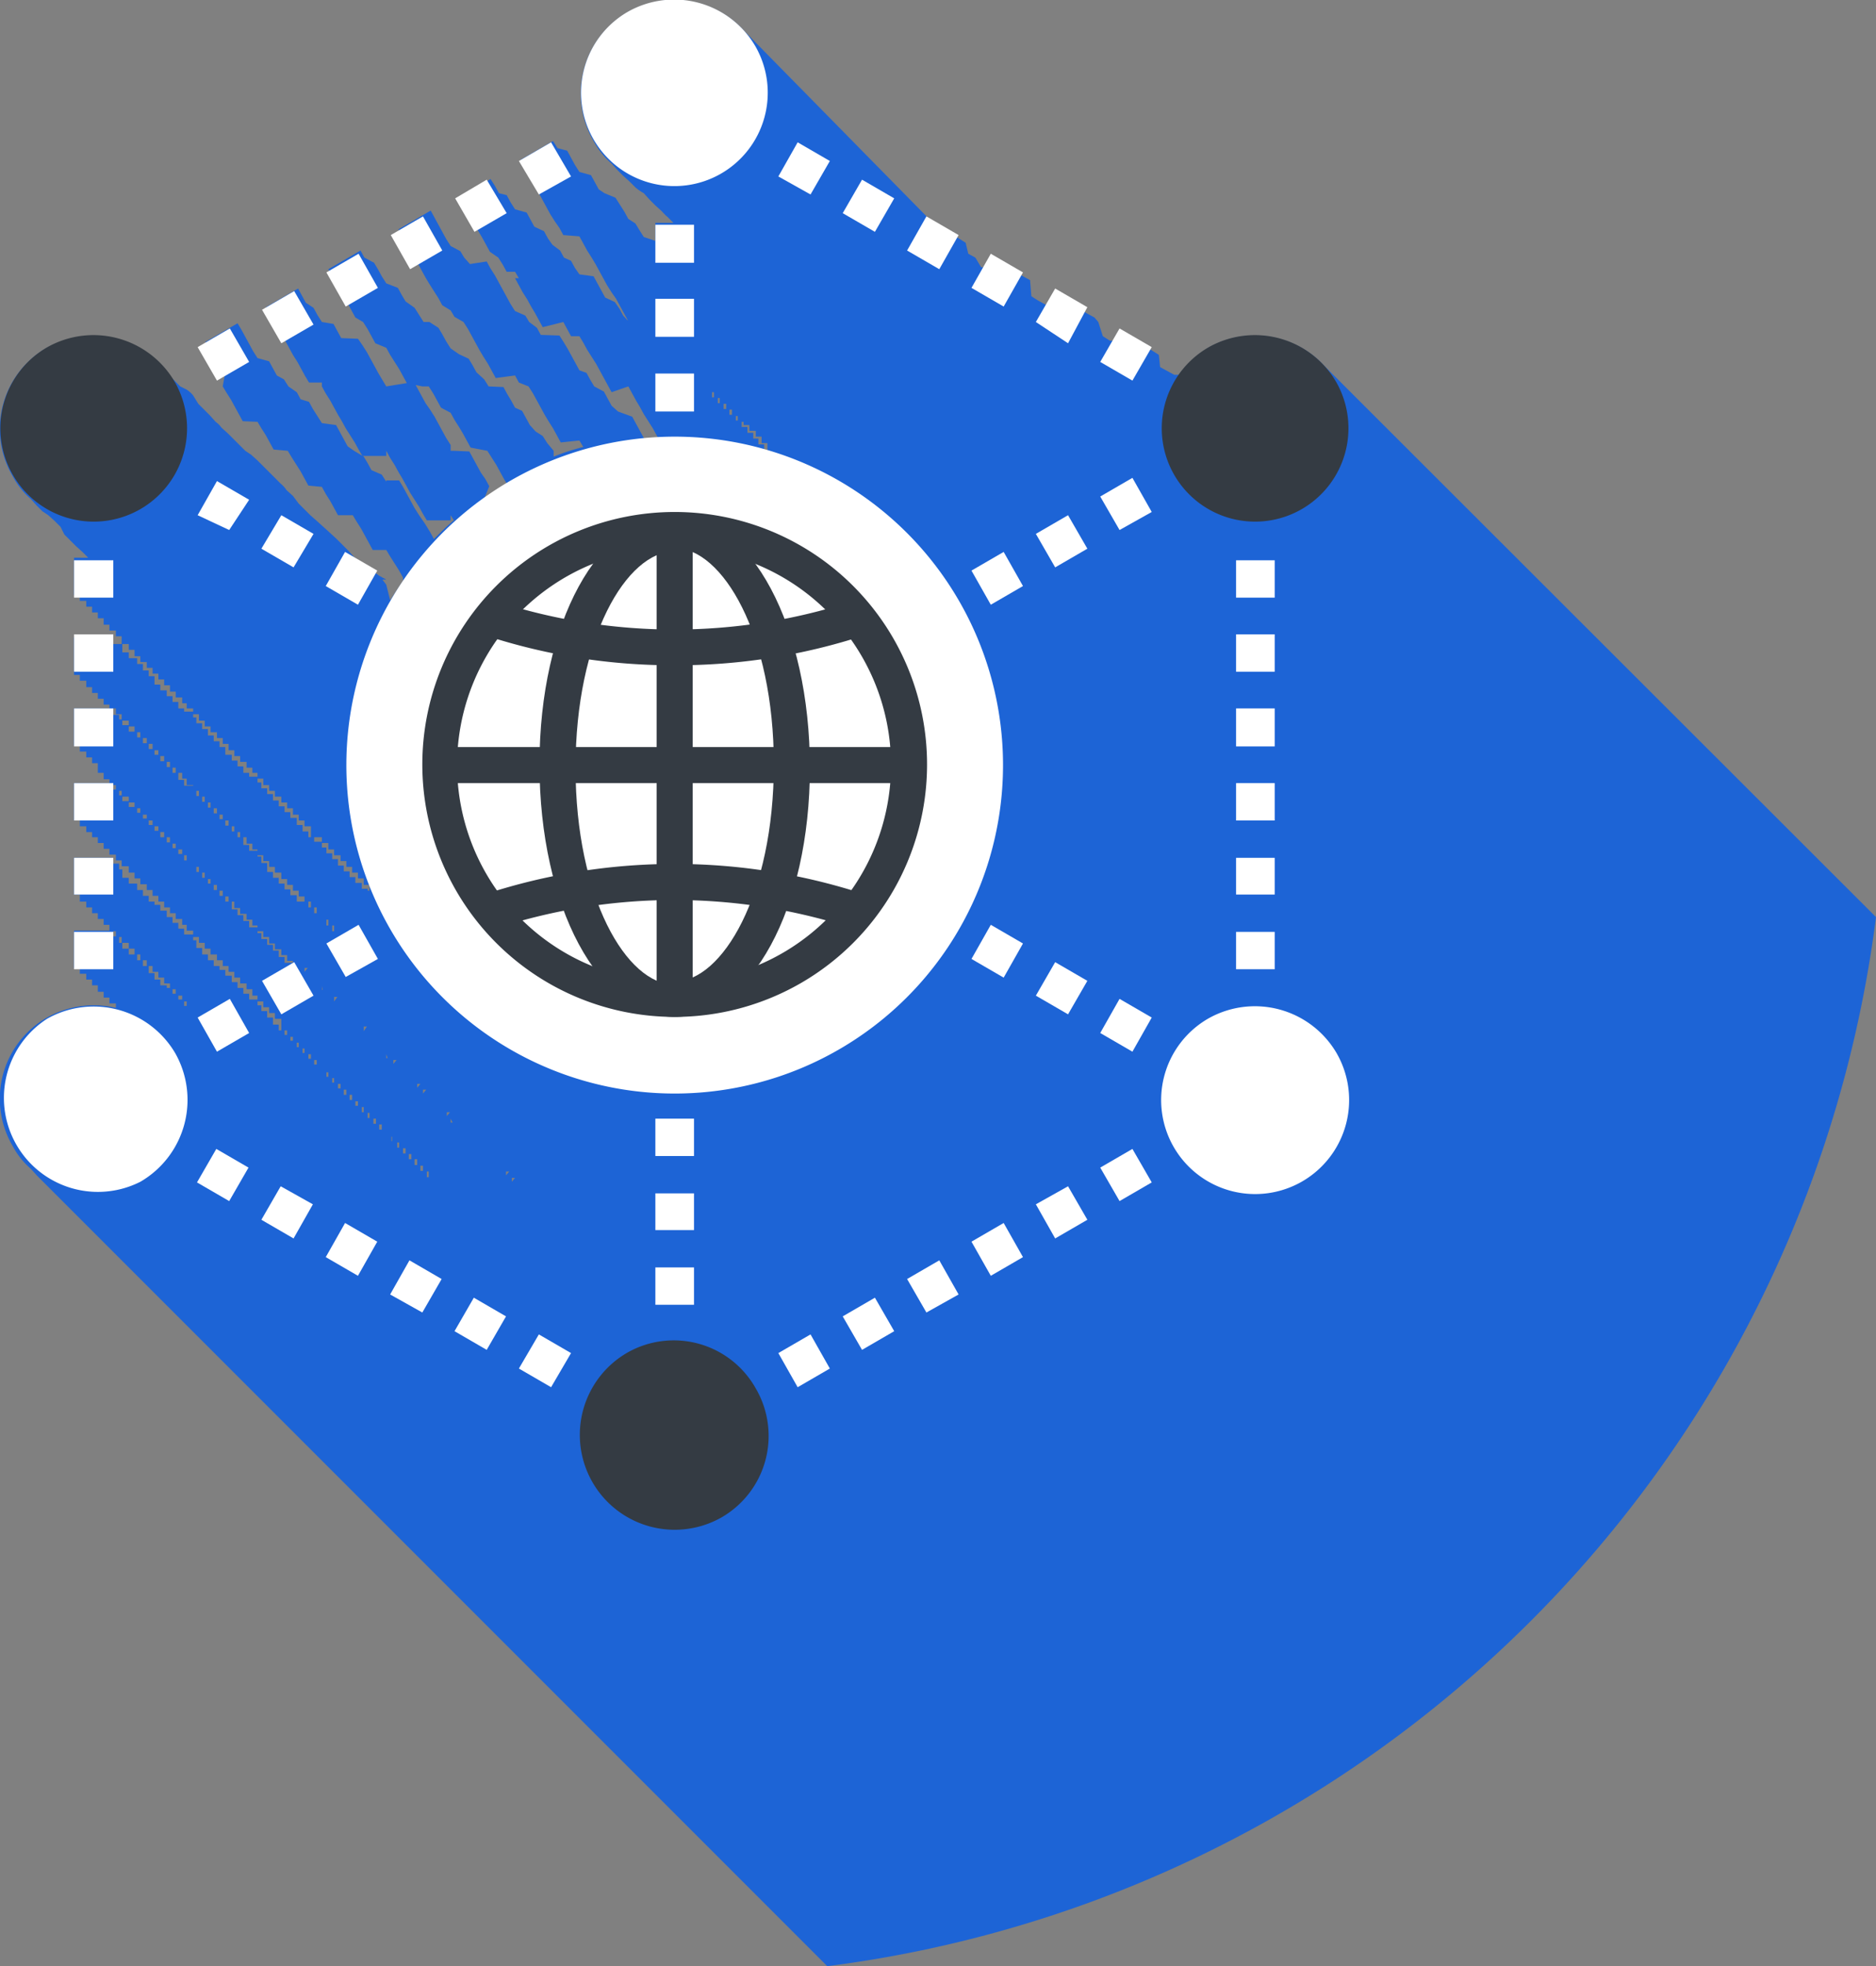 <svg xmlns="http://www.w3.org/2000/svg" viewBox="0 0 29.14 30.53"><rect x="0" y="0" width="29.14" height="30.53" fill="#808080" stroke="none"/><defs><style>.cls-1{fill:#1d64d6;}.cls-2{fill:#fff;}.cls-3{fill:#343b43;}</style></defs><g id="レイヤー_2" data-name="レイヤー 2"><g id="Layer_1" data-name="Layer 1"><path class="cls-1" d="M20.57,5.68a1.47,1.47,0,0,0-1.8-.28,1.69,1.69,0,0,0-.46.42l-.07,0,0,0-.11-.06,0,0-.11-.06v0L18,5.51v0l-.11-.07,0,0-.5-.29-.08.14-.07,0,0,0-.11-.07,0,0L17.06,5V5L17,4.93v0l-.11-.06,0,0-.5-.29-.08.15-.07,0,0,0-.11-.06,0,0-.11-.07,0,0L16,4.35v0l-.11-.06,0,0-.5-.29-.08.15-.07,0,0,0L15.15,4l0,0-.11-.06,0,0L15,3.77v0l-.11-.07,0,0-.37-.21,0,0L11.55.47A1.47,1.47,0,0,0,9.75.19a1.46,1.46,0,0,0-.53,2,1.23,1.23,0,0,0,.28.35l.09.1.09.09.1.09.09.09A.76.76,0,0,0,10,3l.09.1.09.09.1.09a.76.76,0,0,0,.09.09l.09.09a.08.08,0,0,0,0,0h-.28v.37l0-.09,0,0L10,3.68l0,0-.07-.11h0l-.06-.1h0L9.76,3.4l0,0-.06-.11,0,0-.07-.11,0,0-.07-.11,0,0L9.39,3h0L9.3,2.94l0,0-.06-.11,0,0-.06-.11,0,0L9,2.67l0,0-.07-.11,0,0-.06-.11h0l-.06-.11,0,0L8.66,2.3l0,0-.07-.11-.5.29L8.37,3h0l.06.11,0,0,.06.11,0,0,.06.11,0,0,.07.11h0l.07.1h0l.06.11,0,0L9,3.67l0,0,.06.11,0,0,.06.11,0,0,.07.11h0l.06.1h0l.06.11,0,0,.06.11,0,0,.06.11,0,0,.07.11h0l.07.1h0l.06.11,0,0,.06.11,0,0,.06.11,0,0,0,.06v.41h.09v.09h.09v.1h.09V5.5h.09v.09h.09v.09h.1v.09h.09v.09h.09V6H11v.09h.09v.09h.09v.09h.1v.09h.09v.1h.09v.09h.09V6.6h.09v.09h.1v.09h.09v.1h.09V7H12V7h-.13V6.9h-.09V6.81H11.7V6.72h-.09V6.63h-.09v-.1h-.09V6.44h-.1V6.35h-.09V6.26h-.09V6.17h-.09V6.08H11V6h-.1V5.89h-.09V5.8h-.23l-.05-.07h0l-.06-.11,0,0-.06-.11,0,0-.06-.11,0,0-.06-.11,0,0L10,5.27h0L10,5.18h0l-.06-.11,0,0L9.77,5l0,0L9.68,4.9l0,0-.06-.11h0l-.07-.1h0L9.4,4.62l0,0-.06-.11,0,0-.06-.11,0,0-.06-.11,0,0L9,4.26H9l-.07-.1h0l-.06-.11,0,0L8.76,4l0,0-.06-.11,0,0L8.58,3.8h0l-.07-.1h0l-.06-.11,0,0L8.3,3.52l0,0-.06-.11,0,0-.06-.11,0,0L8,3.25H8l-.07-.11,0,0-.06-.11,0,0L7.75,3l0,0-.06-.11,0,0-.07-.11-.49.29.3.52h0l.06.1h0l.06.11,0,0,.06.11,0,0L7.74,4l0,0,.07.11,0,0,.06.11H8l.06.1H8l.06.11,0,0,.06.11,0,0,.07.11,0,0,.06.11h0l.06.1h0l.06.11,0,0,.06.11,0,0L8.75,5l0,0,.06.11,0,0,.06.11H9l.06.1h0l.06.11,0,0,.07.11,0,0,.07.11,0,0,.06.11,0,0,.06.11h0l.06.11,0,0,.06.11,0,0L9.76,6l0,0,.06.11,0,0,.06.11h0l.06.1h0l.06.11,0,0,.07.11,0,0,.07.11,0,0,.06.11h0l.06.1h0l0,.07h-.08L10,6.8l0,0,0,0-.06-.11,0,0-.06-.11,0,0-.06-.11h0L9.6,6.39l0,0L9.5,6.3l0,0-.06-.11,0,0-.06-.11,0,0L9.23,6h0l-.06-.1h0l-.06-.11,0,0L9,5.75l0,0-.06-.11,0,0-.06-.11,0,0-.06-.11h0l-.06-.1h0l-.07-.11,0,0L8.4,5.2l0,0-.06-.11,0,0L8.22,5h0l-.06-.1h0L8,4.83l0,0-.07-.11,0,0-.06-.11,0,0-.06-.11,0,0-.06-.11h0l-.06-.11,0,0-.07-.11,0,0-.06-.11,0,0L7.3,4.1l0,0L7.21,4h0l-.06-.1h0L7,3.82l0,0-.07-.11,0,0-.06-.11,0,0-.06-.11,0,0-.06-.11h0l-.06-.11-.5.29.3.53,0,0,.06.11,0,0,.06.11h0l.06.1h0l.07.11,0,0,.07.11,0,0,.06.11,0,0L7,4.82H7l.06.1h0L7.2,5l0,0,.07.11,0,0,.06.11,0,0,.06.11,0,0,.06.11h0l.06.1h0l.07.11,0,0,.06.11,0,0,.06.11,0,0L8,5.83l0,0,.06.11h0L8.21,6l0,0,.07.11,0,0,.06.11,0,0,.06.11,0,0,.06.11h0l.06.1h0l.07.11,0,0,.06.11,0,0,.06.11,0,0L9,6.84h0l.06.1h0l0,0a3.53,3.53,0,0,0-.46.15l0,0,0,0L8.6,7l0,0L8.5,6.88l0,0-.07-.11,0,0L8.32,6.7h0L8.23,6.6l0,0-.06-.11,0,0-.06-.11,0,0L8,6.33l0,0-.06-.11h0l-.06-.1h0l-.06-.11,0,0L7.59,6l0,0-.07-.11,0,0L7.4,5.78l0,0-.06-.11h0l-.06-.1h0L7.13,5.5l0,0L7,5.41l0,0-.07-.11,0,0-.06-.11h0l-.06-.1h0L6.67,5l0,0L6.58,5l0,0-.07-.11,0,0-.07-.11,0,0L6.3,4.68h0l-.06-.1h0l-.06-.11,0,0L6,4.4l0,0-.07-.11,0,0-.06-.11h0l-.06-.1h0L5.66,4l0,0-.06-.11-.5.29.3.53,0,0,.06.11,0,0,.06.11,0,0L5.64,5l0,0,.07.11h0l.06.11,0,0,.06.11,0,0L6,5.4l0,0,.06.11,0,0,.07.11h0l.07.11,0,0,.06.11,0,0,.06.11,0,0L6.56,6l0,0L6.66,6l0,0,.07.11h0l.06.11,0,0,.06.11,0,0L7,6.41l0,0,.06.11,0,0,.07.11h0l.06.1h0l.06.11,0,0,.06.11,0,0L7.57,7l0,0,.07.11,0,0,.07.11h0l.06.11,0,0,.06.11,0,0,.06.1-.38.23L7.6,7.55l0,0-.06-.11h0l-.07-.1h0l-.06-.11,0,0-.06-.11,0,0-.06-.11,0,0L7.05,7H7L7,6.91h0l-.07-.11,0,0-.06-.11,0,0-.06-.11,0,0-.06-.11,0,0-.07-.11h0l-.07-.1h0l-.06-.11,0,0-.06-.11,0,0-.06-.11,0,0L6,6,6,6,5.94,5.9h0l-.06-.1h0l-.06-.11,0,0-.06-.11,0,0-.06-.11,0,0-.07-.11h0l-.07-.1h0L5.3,5.25l0,0-.06-.11,0,0-.06-.11,0,0L5,5,5,5l-.07-.11h0l-.06-.11,0,0L4.75,4.7l0,0-.06-.11,0,0-.06-.11-.5.29.3.52h0l.06.11,0,0,.06.11,0,0,.07.11,0,0,.06.11,0,0,.06.11h0l.06.1H5L5,6,5,6l.06.11,0,0,.07.11,0,0,.06.11,0,0,.06.11h0l.06.1h0l.06.11,0,0,.07.11,0,0,.07.11,0,0,.06.11h0l.06.1H6L6,7l0,0,.06.11,0,0,.07.11,0,0,.06.11h0l.06.1h0l.06.11,0,0,.06.11,0,0,.07.11,0,0,.07.11,0,0,.06.11h0l.06.1H7L7,8l0,0,.05.08c-.11.09-.21.19-.31.29l0,0,0,0-.06-.11,0,0L6.6,8.13h0L6.51,8l0,0-.07-.11,0,0-.06-.11,0,0-.06-.11,0,0-.06-.11h0l-.06-.1H6L6,7.48l0,0-.07-.11,0,0L5.77,7.3l0,0-.06-.11h0l-.06-.1h0L5.5,7l0,0L5.4,6.93l0,0-.06-.11,0,0-.06-.11,0,0-.06-.11h0L5,6.57H5l-.07-.11,0,0-.07-.11,0,0-.06-.11,0,0L4.67,6.2l0,0-.06-.11h0L4.48,6l0,0-.07-.11,0,0L4.3,5.83l0,0-.06-.11,0,0-.06-.11h0L4,5.56H4l-.07-.11,0,0-.06-.11,0,0-.06-.11,0,0-.06-.11h0l-.06-.1-.5.29.3.52,0,0L3.46,6h0l.06.1h0l.07.11,0,0,.06.11,0,0,.06.11,0,0,.06.11,0,0L4,6.55H4l.06.1h0l.07.11,0,0,.06.11,0,0,.06.11,0,0L4.47,7h0l.06.1h0l.07.11,0,0,.07.11,0,0,.06.11,0,0,.06.11,0,0L5,7.56h0l.06.11,0,0,.07.11,0,0,.06.11,0,0,.06.11,0,0L5.48,8h0l.06.1h0l.07.11,0,0,.06.11,0,0,.06.11,0,0,.06.11H6l.06.1h0l.07.11,0,0,.07.11,0,0,.06.11,0,0,0,.05-.2.3h0v0L6,9.08v0L5.94,9,6,9l-.11-.06,0,0L5.5,8.65l0,0-.09-.1-.09-.09-.09-.09L5.1,8.25,5,8.16l-.1-.09L4.82,8l-.09-.09-.09-.09L4.55,7.7l-.1-.09a.43.43,0,0,0-.09-.1l-.09-.09-.09-.09-.09-.09L4,7.15l-.1-.09L3.81,7l-.09-.09-.09-.09-.09-.09-.1-.09a.38.38,0,0,0-.09-.09l-.09-.1-.09-.09-.09-.09L3,6.14a.43.43,0,0,0-.1-.09L2.8,6l-.09-.09-.09-.09-.09-.09A1.47,1.47,0,0,0,.73,5.4a1.45,1.45,0,0,0-.53,2,1.2,1.2,0,0,0,.28.35l.09.1.09.09L.75,8l.1.09.09.09L1,8.3l.09.09.09.09.1.09.09.09,0,0H1.15v.58h.09v.09h.1v.09h.09v.09h.09v.09h.09v.1H1.7v.09h.1v.09h.09V10H2v.09h.09v.1h.09v.09h.1v.09h.09v.09h.09v.09h.09v.09h.09v.1h.09v.09h.1v.09H2.9V11H3v.09h.09v.1h.09v.09h.09v.09h.1v.09h.09v.09h.09v.1h.09v.09h.09v.09h.1v.09h.09V12H4v.09h.09v.1h.09v.09h.09v.09h.1v.09h.09v.09h.09v.1h.09v.09h.09v.09h.1V13h.09V13H5v.09H5.1v.1h.09v.09h.1v.09h.09v.09h.09v.09h.09v.09h.09v.1h.09v.09h0a0,0,0,0,0,0,0H5.71V13.8H5.62v-.09h-.1v-.09H5.43v-.09H5.34v-.09H5.25v-.1H5.16v-.09H5.07v-.09H5v-.09H4.88V13H4.79v-.09H4.7v-.1H4.61V12.7h-.1v-.09H4.42v-.09H4.33v-.09H4.24v-.1H4.15v-.09H4.06v-.09H4v-.09H3.87V12H3.78v-.1H3.69v-.09H3.6v-.09H3.5V11.6H3.41v-.09H3.32v-.09H3.23v-.1H3.14v-.09H3.05v-.09H3v-.09H2.86V11H2.77v-.1H2.68v-.09H2.59v-.09h-.1v-.09H2.4V10.5H2.31v-.09H2.22v-.1H2.13v-.09H2v-.09h-.1V10H1.85V10H1.76v-.1H1.15v.58h.09v.09h.1v.1h.09v.09h.09v.09h.09v.09H1.7V11h.1v.09h.09v.1H2v.09h.09v.09h.09v.09h.1v.09h.09v.1h.09v.09h.09v.09h.09v.09h.09V12h.1v.09H2.9v.1H3v.09h.09v.09h.09v.09h.09v.09h.1v.1h.09v.09h.09v.09h.09v.09h.09V13h.1v.1h.09v.09H4v.09h.09v.09h.09v.09h.09v.09h.1v.1h.09v.09h.09v.09h.09v.09h.09V14h.1v.09h.09v.1H5v.09H5.1v.09h.09v.09h.1v0l0,0v0H5.16v-.09H5.07v-.1H5v-.09H4.88v-.09H4.79V14H4.7V14H4.61v-.1h-.1v-.09H4.42v-.09H4.33v-.09H4.24v-.09H4.15V13.4H4.06v-.1H4v-.09H3.87v-.09H3.78V13H3.69v-.09H3.6v-.09H3.5v-.1H3.41v-.09H3.32v-.09H3.23v-.09H3.14v-.09H3.05v-.1H3V12.2H2.86v-.09H2.77V12H2.68v-.09H2.59v-.09h-.1v-.1H2.4v-.09H2.31v-.09H2.22v-.09H2.13v-.09H2v-.1h-.1v-.09H1.85V11.1H1.76V11H1.15v.58h.09v.09h.1v.09h.09v.09h.09V12h.09v.1H1.7v.09h.1v.09h.09v.09H2v.09h.09v.09h.09v.1h.1v.09h.09v.09h.09v.09h.09V13h.09v.1h.09v.09h.1v.09H2.9v.09H3v.09h.09v.09h.09v.1h.09v.09h.1v.09h.09v.09h.09V14h.09v.1h.09v.09h.1v.09h.09v.09H4v.09h.09v.09h.09v.1h.09v.09h.1v.09h.09v.09h.09V15l0,0v-.05H4.42v-.09H4.33v-.1H4.24v-.09H4.15v-.09H4.06v-.09H4v-.09H3.87v-.1H3.78v-.09H3.69v-.09H3.6V14H3.5v-.09H3.41v-.09H3.32v-.1H3.23v-.09H3.14v-.09H3.05v-.09H3v-.09H2.86v-.1H2.77v-.09H2.68v-.09H2.59V13h-.1V12.9H2.4v-.09H2.31v-.1H2.22v-.09H2.13v-.09H2v-.09h-.1v-.09H1.85v-.09H1.76v-.1H1.15v.58h.09v.09h.1v.09h.09V13h.09v.09h.09v.09H1.7v.09h.1v.09h.09v.09H2v.1h.09v.09h.09v.09h.1v.09h.09v.09h.09V14h.09v.09h.09v.09h.09v.09h.1v.09H2.9v.09H3v.1h.09v.09h.09v.09h.09v.09h.1v.09h.09V15h.09v.09h.09v.09h.09v.09h.1v.09h.09v.1H4v.09h.09v.09h.09v.09h.09v.09h.1V16h.09v.1h.09v.09h.09v.09h.09v.09h.1v.09h.09v.1H5v.09H5.1v.09h.09v.09h.1v.09h.09V17h.09v.1h.09v.09h.09v.09h.09v.09h.1v.09h.09v.09H6v.1h.09v.09H6.2v.09h.1v.09h.09V18h.09v.1h.09v.09h.09v.09h.09v0H6.63v-.1h-.1v-.09H6.44V18H6.35v-.09H6.26v-.09H6.17v-.1H6.08v-.09H6v-.09H5.89v-.09H5.8v-.09H5.71v-.09H5.62v-.1h-.1v-.09H5.43V17H5.34V16.9H5.25v-.09H5.16v-.09H5.07v-.1H5v-.09H4.88v-.09H4.79v-.09H4.7v-.09H4.61v-.1h-.1v-.09H4.42V16H4.33v-.09H4.24V15.8H4.15v-.1H4.06v-.09H4v-.09H3.87v-.09H3.78v-.09H3.69v-.09H3.6v-.1H3.5v-.09H3.41V15H3.32v-.09H3.23v-.09H3.14v-.1H3.05V14.6H3v-.09H2.86v-.09H2.77v-.09H2.68v-.09H2.59v-.1h-.1v-.09H2.4V14H2.31v-.09H2.22v-.09H2.13v-.1H2v-.09h-.1V13.5H1.85v-.09H1.76v-.09H1.15v.57h.09V14h.1v.09h.09v.09h.09v.09h.09v.09H1.7v.1h.1v.09h.09v.09H2v.09h.09v.09h.09v.09h.1V15h.09v.09h.09v.09h.09v.09h.09v.09h.09v.1h.1v.09H2.9v.09H3v.09h.09v.07h0l0,0h0v-.09H3v-.09H2.86v-.1H2.77v-.09H2.68v-.09H2.59V15.3h-.1v-.09H2.4v-.1H2.31V15H2.22v-.09H2.13v-.09H2v-.09h-.1v-.09H1.85v-.1H1.76v-.09H1.15v.58h.09v.09h.1v.09h.09v.09h.09v.1h.09v.09H1.7v.09h.1v.07a1.49,1.49,0,0,0-1.07.15,1.45,1.45,0,0,0-.53,2,1.2,1.2,0,0,0,.28.35l.09.1.09.09L12.85,30.53A18.82,18.82,0,0,0,29.14,14.24ZM4.64,15h0l0-.07h0Zm.09.09h0l0-.06h.05Zm.1.09h0l0-.06h0Zm.09.09h0l0-.06h0Zm.09.1H5l0-.06H5Zm.09.09h0l0-.07h0Zm.09.09h0l0-.07h.05Zm.1.09h0l0-.06h0Zm.09.09h0l0-.06h0Zm.09.09h0l0-.06h0Zm.09.1h0l0-.06h0Zm.09.09h0l0-.07h.05Zm.09.09h0l0-.06h0Zm.1.09h0l0-.06h0ZM5.8,14V13.9l0,.09Zm.13,2.33h0l0-.06h0Zm.09.1H6l0-.06H6Zm.09.09h0l0-.06h.05Zm.09.09h0l0-.07h0Zm.1.09h0l0-.06h0Zm.09.09h0l0-.06h0Zm.09.1h0l0-.06h.05Zm.09.09h0l0-.06h.05Zm.09.09h0l0-.07h0ZM1.89,15.69h0Zm1.25.25h0Zm3.6,1.22,0-.06h0v0Zm.11.08h0l0-.06h0Zm.09.09h0l0-.06h.05Zm.09.1H7l0-.06H7Zm.09.09h0l0-.07h0Zm.09.09h0l0-.06h0Zm.1.09h0l0-.06h0Zm.09.09h0l0-.06H7.4Zm.09.1h0l0-.06h0Zm.09.09h0l0-.06h0Zm.09.09h0l0-.07h0Zm.09.09h0l0-.06h0Zm.1.09h0l0-.06h.05Zm.09.1,0-.06H8Z"/><rect class="cls-2" x="10.18" y="11.57" width="0.61" height="0.3"/><path class="cls-2" d="M10.78,11h-.6v-.57h.6Zm0-1.15h-.6V9.26h.6Zm0-1.16h-.6V8.11h.6Zm0-1.15h-.6V7h.6Zm0-1.15h-.6V5.8h.6Zm0-1.16h-.6V4.64h.6Zm0-1.15h-.6V3.49h.6Z"/><rect class="cls-2" x="10.18" y="11.87" width="0.61" height="0.3"/><path class="cls-2" d="M10.78,20.26h-.6v-.58h.6Zm0-1.16h-.6v-.57h.6Zm0-1.15h-.6v-.58h.6Zm0-1.15h-.6v-.58h.6Zm0-1.16h-.6v-.58h.6Zm0-1.15h-.6v-.58h.6Zm0-1.16h-.6v-.57h.6Z"/><path class="cls-2" d="M3.37,16.33l-.3-.53.5-.29.3.53Zm1-.58-.3-.52.5-.29.3.52Zm1-.58-.3-.52.5-.29.3.53Zm1-.57-.3-.53.5-.29.3.53Zm1-.58-.3-.52.5-.29.3.52Zm1-.58-.31-.52.5-.29.31.52Zm1-.57-.31-.53.5-.29.31.53Z"/><polygon class="cls-2" points="10.37 12.29 10.26 12.1 10.06 11.99 10.13 11.87 10.06 11.76 10.26 11.65 10.37 11.46 11.09 11.87 10.37 12.29"/><path class="cls-2" d="M9.56,11.7l-.5-.29.31-.53.5.29Zm-1-.58-.49-.29.3-.52.5.28Zm-1-.58-.5-.29.3-.52.5.29Zm-1-.57-.5-.29.3-.53.5.29Zm-1-.58-.5-.29.3-.53.5.29Zm-1-.58-.5-.29L4.37,8l.5.29Zm-1-.58L3.07,8l.3-.53.5.29Z"/><path class="cls-2" d="M11.39,11.7l-.3-.53.5-.29.3.53Zm1-.58-.3-.53.5-.28.3.52Zm1-.58-.3-.52.5-.29.3.52Zm1-.57-.3-.53.5-.29.3.53Zm1-.58-.3-.53.5-.29.3.53Zm1-.58-.3-.52.5-.29.3.52Zm1-.58-.3-.52.5-.29.3.53Z"/><polygon class="cls-2" points="10.59 12.29 9.87 11.87 10.59 11.46 10.7 11.65 10.89 11.76 10.83 11.87 10.89 11.99 10.7 12.1 10.59 12.29"/><path class="cls-2" d="M17.59,16.33l-.5-.29.3-.53.5.29Zm-1-.58-.5-.29.3-.52.5.29Zm-1-.57-.5-.29.3-.53.5.29Zm-1-.58-.5-.29.3-.53.5.29Zm-1-.58-.5-.29.3-.52.5.29Zm-1-.58-.5-.29.3-.52.5.29Zm-1-.57-.5-.29.3-.53.5.29Z"/><path class="cls-2" d="M8.56,21.54l-.5-.29.31-.53.5.29Zm-1-.58-.5-.29.3-.52.5.29Zm-1-.58-.5-.28.3-.53.5.29Zm-1-.57-.5-.29.3-.53.5.29Zm-1-.58-.5-.29.3-.52.5.28Zm-1-.58-.5-.29.3-.52.5.29Z"/><path class="cls-2" d="M1.76,15.05H1.15v-.58h.61Zm0-1.16H1.15v-.57h.61Zm0-1.15H1.15v-.58h.61Zm0-1.15H1.15V11h.61Zm0-1.16H1.15V9.85h.61Zm0-1.15H1.15V8.7h.61Z"/><path class="cls-2" d="M3.37,5.91l-.3-.52.5-.29.3.52Zm1-.58-.3-.52.5-.29.3.52Zm1-.57-.3-.53.5-.29.3.53Zm1-.58-.3-.53.5-.29.3.53Zm1-.58-.3-.52.49-.29.31.52Zm1-.58L8.06,2.5l.5-.29.31.53Z"/><path class="cls-2" d="M17.59,5.91l-.5-.29.3-.52.5.29Zm-1-.58L16.09,5l.3-.52.5.29Zm-1-.57-.5-.29.3-.53.5.29Zm-1-.58-.5-.29.3-.53.5.29Zm-1-.58-.5-.29.3-.52.5.29Zm-1-.58-.5-.28.3-.53.5.29Z"/><path class="cls-2" d="M19.8,15.05h-.6v-.58h.6Zm0-1.16h-.6v-.57h.6Zm0-1.15h-.6v-.58h.6Zm0-1.15h-.6V11h.6Zm0-1.16h-.6V9.85h.6Zm0-1.15h-.6V8.7h.6Z"/><path class="cls-2" d="M12.39,21.54l-.3-.53.5-.29.3.53Zm1-.58-.3-.52.5-.29.3.52Zm1-.58-.3-.52.5-.29.3.53Zm1-.57-.3-.53.5-.29.3.53Zm1-.58-.3-.53.5-.28.3.52Zm1-.58-.3-.52.5-.29.3.52Z"/><path class="cls-2" d="M15.58,11.87a5.1,5.1,0,1,1-5.1-5.09A5.1,5.1,0,0,1,15.58,11.87Z"/><path class="cls-3" d="M10.48,15.79a3.92,3.92,0,1,1,3.92-3.92A3.92,3.92,0,0,1,10.48,15.79Zm0-7.28a3.37,3.37,0,1,0,3.36,3.36A3.37,3.37,0,0,0,10.48,8.51Z"/><path class="cls-3" d="M10.48,15.79c-1.18,0-2.1-1.72-2.1-3.92S9.3,8,10.48,8v.56c-.75,0-1.54,1.35-1.54,3.36s.79,3.37,1.54,3.37Z"/><path class="cls-3" d="M10.48,15.79v-.55c.74,0,1.54-1.35,1.54-3.37s-.8-3.36-1.54-3.36V8c1.18,0,2.1,1.73,2.1,3.92S11.66,15.79,10.48,15.79Z"/><rect class="cls-3" x="10.2" y="8.23" width="0.56" height="7.28"/><rect class="cls-3" x="6.84" y="11.6" width="7.28" height="0.56"/><path class="cls-3" d="M10.48,10.33a9.35,9.35,0,0,1-2.93-.46l.17-.53a8.94,8.94,0,0,0,5.51,0l.18.53A9.35,9.35,0,0,1,10.48,10.33Z"/><path class="cls-3" d="M7.72,14.41l-.17-.53a9.46,9.46,0,0,1,5.86,0l-.18.53A8.94,8.94,0,0,0,7.72,14.41Z"/><path class="cls-3" d="M2.72,5.94a1.45,1.45,0,1,1-2-.54A1.46,1.46,0,0,1,2.72,5.94Z"/><path class="cls-2" d="M11.74.73a1.45,1.45,0,1,1-2-.54A1.46,1.46,0,0,1,11.74.73Z"/><path class="cls-3" d="M20.76,5.94a1.45,1.45,0,1,1-2-.54A1.46,1.46,0,0,1,20.76,5.94Z"/><path class="cls-2" d="M20.76,16.35a1.46,1.46,0,1,1-2-.53A1.47,1.47,0,0,1,20.76,16.35Z"/><path class="cls-3" d="M11.74,21.56a1.46,1.46,0,0,1-.53,2A1.46,1.46,0,0,1,9.75,21,1.46,1.46,0,0,1,11.74,21.56Z"/><path class="cls-2" d="M2.72,16.35a1.47,1.47,0,0,1-.54,2A1.46,1.46,0,0,1,.73,15.82,1.47,1.47,0,0,1,2.72,16.35Z"/></g></g></svg>